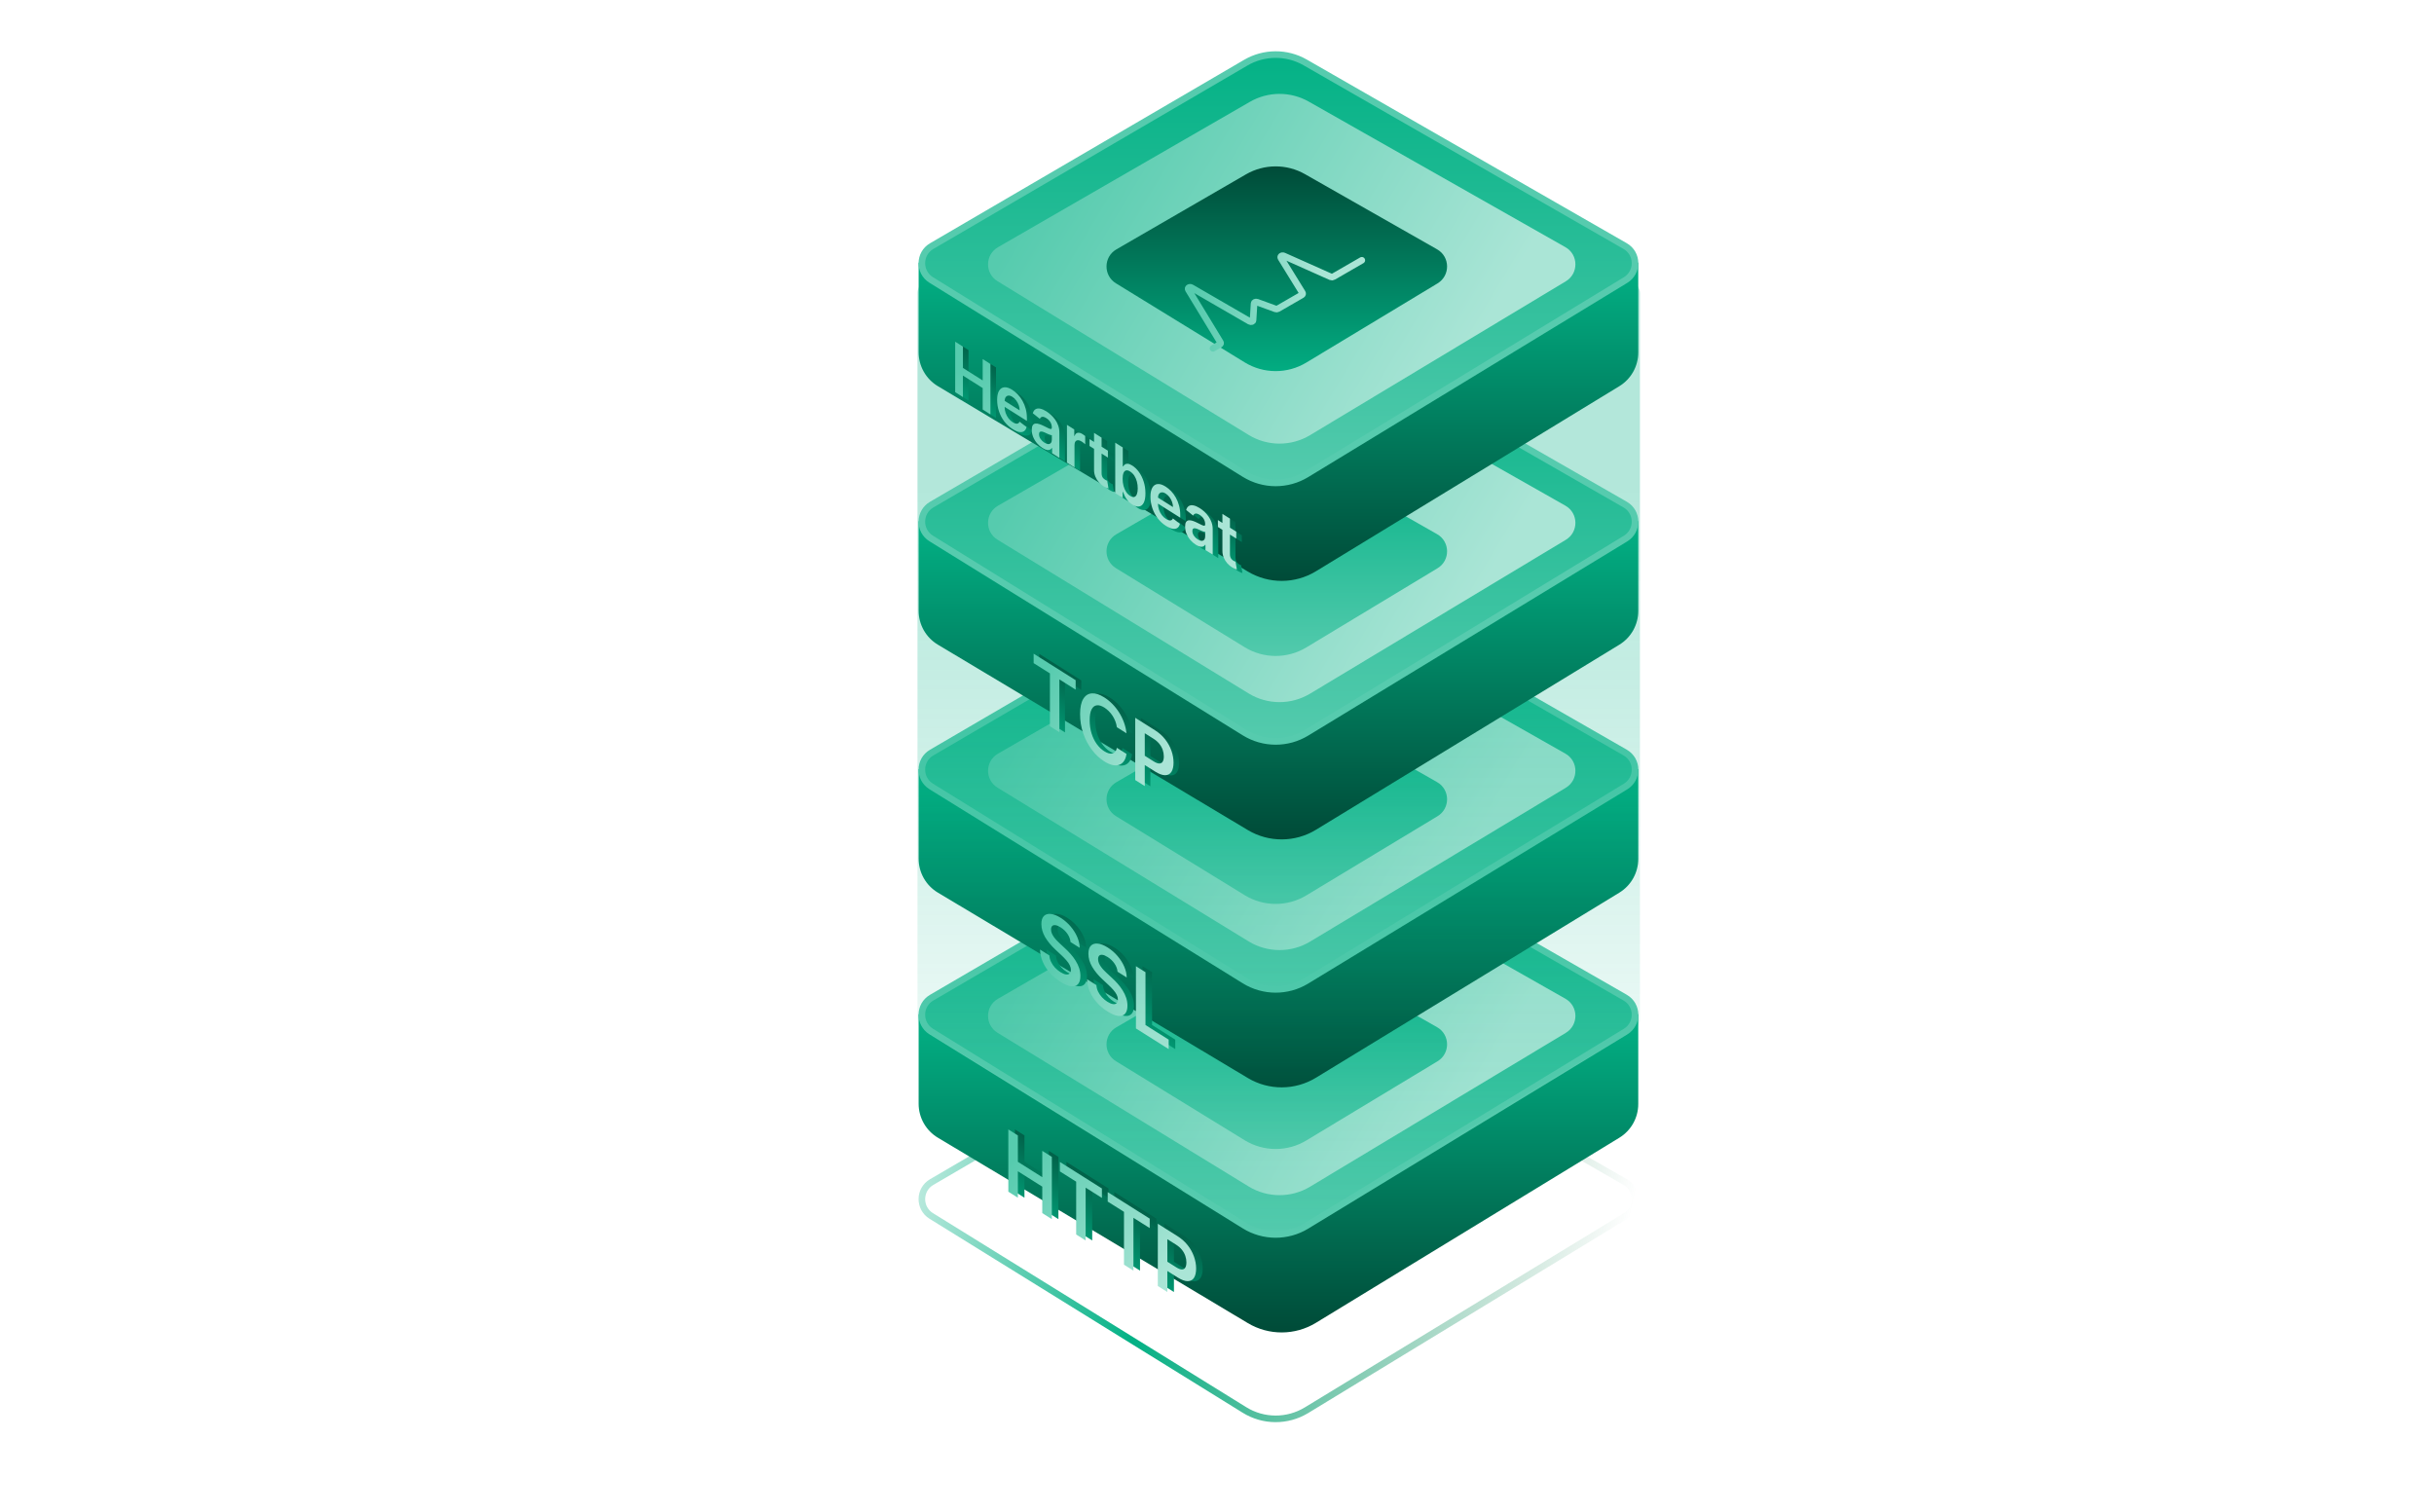 <svg width="644" height="400" viewBox="0 0 644 400" fill="none" xmlns="http://www.w3.org/2000/svg">
<path d="M329.619 264.217L246.504 312.759C243.1 314.746 243.037 319.642 246.387 321.717L329.273 373.058C334.295 376.169 340.64 376.194 345.686 373.122L430.095 321.739C433.491 319.671 433.427 314.719 429.979 312.74L345.335 264.158C340.464 261.362 334.469 261.385 329.619 264.217Z" stroke="url(#paint0_linear_230_10881)" stroke-width="1.743"/>
<path d="M243.056 292.044V268.351H433.458V292.104C433.458 295.75 431.56 299.132 428.448 301.03L348.18 349.995C342.655 353.366 335.716 353.396 330.161 350.074L248.144 301.017C244.988 299.129 243.056 295.722 243.056 292.044Z" fill="url(#paint1_linear_230_10881)"/>
<path d="M329.619 215.426L246.504 263.968C243.1 265.956 243.037 270.851 246.387 272.926L329.273 324.268C334.295 327.378 340.64 327.403 345.686 324.331L430.095 272.948C433.491 270.88 433.427 265.928 429.979 263.949L345.335 215.367C340.464 212.571 334.469 212.594 329.619 215.426Z" fill="url(#paint2_linear_230_10881)" stroke="#56CBAE" stroke-width="1.743"/>
<path d="M330.704 225.788L264.041 264.263C260.607 266.245 260.543 271.179 263.925 273.249L330.358 313.915C335.346 316.969 341.619 316.993 346.63 313.978L414.298 273.271C417.726 271.209 417.662 266.218 414.182 264.244L346.28 225.73C341.445 222.987 335.519 223.009 330.704 225.788Z" fill="url(#paint3_linear_230_10881)"/>
<g filter="url(#filter0_i_230_10881)">
<path d="M329.663 244.98L295.377 264.83C291.951 266.813 291.887 271.737 295.261 273.809L329.317 294.721C334.314 297.789 340.605 297.813 345.626 294.784L380.349 273.83C383.768 271.767 383.704 266.786 380.233 264.811L345.276 244.921C340.431 242.165 334.487 242.187 329.663 244.98Z" fill="url(#paint4_linear_230_10881)"/>
</g>
<g filter="url(#filter1_d_230_10881)">
<path d="M268.532 306.59V290.116L271.056 291.708V298.683L277.512 302.756V295.782L280.043 297.379V313.854L277.512 312.257V305.258L271.056 301.184V308.183L268.532 306.59ZM282.176 301.226V298.724L293.293 305.739V308.24L288.986 305.523V319.496L286.483 317.916V303.943L282.176 301.226ZM294.823 309.206V306.704L305.94 313.718V316.22L301.633 313.503V327.476L299.13 325.896V311.923L294.823 309.206ZM308.083 331.545V315.071L313.308 318.367C314.378 319.043 315.276 319.845 316.002 320.775C316.732 321.708 317.283 322.704 317.655 323.765C318.032 324.823 318.22 325.875 318.22 326.92C318.22 327.977 318.032 328.797 317.655 329.38C317.279 329.963 316.723 330.258 315.988 330.267C315.254 330.27 314.349 329.932 313.274 329.254L309.811 327.069V324.615L312.934 326.586C313.56 326.981 314.072 327.175 314.471 327.17C314.87 327.164 315.165 326.996 315.356 326.666C315.551 326.338 315.648 325.882 315.648 325.298C315.648 324.713 315.551 324.137 315.356 323.569C315.165 323.004 314.868 322.47 314.464 321.969C314.065 321.465 313.551 321.014 312.92 320.616L310.607 319.157V333.138L308.083 331.545Z" fill="url(#paint5_linear_230_10881)"/>
</g>
<g filter="url(#filter2_d_230_10881)">
<path d="M266.789 306.59V290.116L269.313 291.708V298.683L275.77 302.756V295.782L278.301 297.379V313.854L275.77 312.257V305.258L269.313 301.184V308.183L266.789 306.59ZM280.433 301.226V298.724L291.55 305.739V308.24L287.244 305.523V319.496L284.74 317.916V303.943L280.433 301.226ZM293.081 309.206V306.704L304.197 313.718V316.22L299.891 313.503V327.476L297.387 325.896V311.923L293.081 309.206ZM306.34 331.545V315.071L311.565 318.367C312.636 319.043 313.534 319.845 314.259 320.775C314.99 321.708 315.541 322.704 315.913 323.765C316.289 324.823 316.477 325.875 316.477 326.92C316.477 327.977 316.289 328.797 315.913 329.38C315.536 329.963 314.981 330.258 314.246 330.267C313.511 330.27 312.606 329.932 311.531 329.254L308.068 327.069V324.615L311.191 326.586C311.817 326.981 312.33 327.175 312.729 327.17C313.128 327.164 313.423 326.996 313.613 326.666C313.808 326.338 313.906 325.882 313.906 325.298C313.906 324.713 313.808 324.137 313.613 323.569C313.423 323.004 313.126 322.47 312.722 321.969C312.323 321.465 311.808 321.014 311.178 320.616L308.864 319.157V333.138L306.34 331.545Z" fill="url(#paint6_linear_230_10881)"/>
</g>
<path d="M243.056 227.199V203.506H433.458V227.259C433.458 230.905 431.56 234.287 428.448 236.185L348.18 285.15C342.655 288.521 335.716 288.551 330.161 285.229L248.144 236.172C244.988 234.284 243.056 230.877 243.056 227.199Z" fill="url(#paint7_linear_230_10881)"/>
<path d="M329.619 150.582L246.504 199.124C243.1 201.111 243.037 206.006 246.387 208.082L329.273 259.423C334.295 262.534 340.64 262.559 345.686 259.487L430.095 208.104C433.491 206.036 433.427 201.084 429.979 199.104L345.335 150.523C340.464 147.727 334.469 147.749 329.619 150.582Z" fill="url(#paint8_linear_230_10881)" stroke="#56CBAE" stroke-width="1.743"/>
<path d="M330.704 160.943L264.041 199.418C260.607 201.4 260.543 206.334 263.925 208.404L330.358 249.07C335.346 252.124 341.619 252.148 346.63 249.133L414.298 208.426C417.726 206.364 417.662 201.373 414.182 199.399L346.28 160.885C341.445 158.142 335.519 158.164 330.704 160.943Z" fill="url(#paint9_linear_230_10881)"/>
<g filter="url(#filter3_i_230_10881)">
<path d="M329.663 180.135L295.377 199.985C291.951 201.968 291.887 206.892 295.261 208.964L329.317 229.876C334.314 232.944 340.605 232.968 345.626 229.939L380.349 208.985C383.768 206.922 383.704 201.941 380.233 199.966L345.276 180.076C340.431 177.32 334.487 177.342 329.663 180.135Z" fill="url(#paint10_linear_230_10881)"/>
</g>
<g filter="url(#filter4_d_230_10881)">
<path d="M284.985 240.532C284.921 239.789 284.654 239.074 284.182 238.385C283.715 237.698 283.107 237.119 282.359 236.647C281.833 236.315 281.381 236.124 281.005 236.074C280.628 236.024 280.34 236.097 280.141 236.293C279.941 236.489 279.839 236.792 279.835 237.202C279.835 237.545 279.9 237.885 280.032 238.22C280.168 238.557 280.352 238.888 280.583 239.211C280.814 239.528 281.071 239.835 281.352 240.13C281.633 240.426 281.916 240.704 282.202 240.964L283.508 242.175C284.035 242.652 284.54 243.166 285.026 243.719C285.515 244.275 285.953 244.862 286.339 245.481C286.729 246.102 287.037 246.75 287.264 247.424C287.491 248.098 287.604 248.792 287.604 249.505C287.604 250.47 287.395 251.189 286.978 251.66C286.561 252.126 285.958 252.317 285.168 252.232C284.384 252.144 283.434 251.749 282.318 251.045C281.234 250.361 280.293 249.568 279.494 248.668C278.701 247.77 278.079 246.799 277.63 245.754C277.186 244.712 276.946 243.633 276.909 242.516L279.392 244.083C279.429 244.679 279.578 245.251 279.841 245.798C280.105 246.345 280.447 246.845 280.869 247.299C281.295 247.755 281.771 248.15 282.297 248.482C282.846 248.828 283.327 249.035 283.74 249.102C284.157 249.167 284.484 249.099 284.719 248.9C284.955 248.695 285.075 248.357 285.08 247.888C285.075 247.456 284.969 247.035 284.76 246.625C284.552 246.209 284.259 245.788 283.883 245.363C283.511 244.935 283.075 244.489 282.576 244.024L280.991 242.541C279.844 241.469 278.937 240.368 278.27 239.24C277.608 238.108 277.277 236.953 277.277 235.773C277.277 234.803 277.499 234.093 277.943 233.644C278.392 233.198 279.002 233.017 279.773 233.101C280.544 233.18 281.418 233.527 282.393 234.142C283.381 234.766 284.248 235.517 284.992 236.394C285.74 237.268 286.327 238.199 286.754 239.187C287.18 240.169 287.4 241.128 287.414 242.065L284.985 240.532ZM297.426 248.382C297.363 247.64 297.095 246.924 296.623 246.235C296.156 245.548 295.549 244.969 294.8 244.497C294.274 244.165 293.823 243.974 293.446 243.924C293.07 243.874 292.782 243.947 292.582 244.143C292.383 244.339 292.281 244.642 292.276 245.052C292.276 245.395 292.342 245.735 292.473 246.07C292.61 246.407 292.793 246.738 293.025 247.061C293.256 247.378 293.512 247.685 293.793 247.98C294.075 248.276 294.358 248.554 294.644 248.814L295.95 250.025C296.476 250.502 296.982 251.016 297.467 251.569C297.957 252.125 298.395 252.712 298.78 253.331C299.17 253.952 299.479 254.6 299.705 255.274C299.932 255.948 300.046 256.642 300.046 257.355C300.046 258.32 299.837 259.039 299.42 259.51C299.002 259.976 298.399 260.167 297.61 260.082C296.825 259.994 295.875 259.599 294.759 258.895C293.675 258.211 292.734 257.418 291.936 256.518C291.142 255.62 290.521 254.649 290.072 253.604C289.627 252.562 289.387 251.483 289.351 250.366L291.834 251.933C291.87 252.529 292.02 253.101 292.283 253.648C292.546 254.195 292.888 254.695 293.31 255.149C293.737 255.605 294.213 256 294.739 256.332C295.288 256.678 295.769 256.885 296.181 256.952C296.599 257.017 296.925 256.949 297.161 256.75C297.397 256.545 297.517 256.207 297.522 255.738C297.517 255.306 297.41 254.885 297.202 254.475C296.993 254.059 296.701 253.638 296.324 253.213C295.952 252.785 295.517 252.339 295.018 251.874L293.433 250.391C292.285 249.319 291.378 248.218 290.711 247.09C290.049 245.958 289.718 244.803 289.718 243.623C289.718 242.653 289.94 241.943 290.385 241.494C290.834 241.048 291.444 240.867 292.215 240.951C292.986 241.03 293.859 241.377 294.834 241.992C295.823 242.616 296.689 243.367 297.433 244.244C298.181 245.118 298.769 246.049 299.195 247.037C299.621 248.019 299.841 248.978 299.855 249.915L297.426 248.382ZM302.296 263.4V246.926L304.82 248.518V262.491L310.956 266.363V268.865L302.296 263.4Z" fill="url(#paint11_linear_230_10881)"/>
</g>
<g filter="url(#filter5_d_230_10881)">
<path d="M283.242 240.532C283.179 239.789 282.911 239.074 282.439 238.385C281.972 237.698 281.365 237.119 280.616 236.647C280.09 236.315 279.639 236.124 279.262 236.074C278.886 236.024 278.598 236.097 278.398 236.293C278.199 236.489 278.097 236.792 278.092 237.202C278.092 237.545 278.158 237.885 278.289 238.22C278.426 238.557 278.609 238.888 278.841 239.211C279.072 239.528 279.328 239.835 279.609 240.13C279.89 240.426 280.174 240.704 280.46 240.964L281.766 242.175C282.292 242.652 282.798 243.166 283.283 243.719C283.773 244.275 284.211 244.862 284.596 245.481C284.986 246.102 285.295 246.75 285.521 247.424C285.748 248.098 285.862 248.792 285.862 249.505C285.862 250.47 285.653 251.189 285.236 251.66C284.818 252.126 284.215 252.317 283.426 252.232C282.641 252.144 281.691 251.749 280.575 251.045C279.491 250.361 278.55 249.568 277.752 248.668C276.958 247.77 276.337 246.799 275.888 245.754C275.443 244.712 275.203 243.633 275.167 242.516L277.65 244.083C277.686 244.679 277.836 245.251 278.099 245.798C278.362 246.345 278.704 246.845 279.126 247.299C279.553 247.755 280.029 248.15 280.555 248.482C281.104 248.828 281.585 249.035 281.997 249.102C282.415 249.167 282.741 249.099 282.977 248.9C283.213 248.695 283.333 248.357 283.337 247.888C283.333 247.456 283.226 247.035 283.018 246.625C282.809 246.209 282.517 245.788 282.14 245.363C281.768 244.935 281.333 244.489 280.834 244.024L279.249 242.541C278.101 241.469 277.194 240.368 276.527 239.24C275.865 238.108 275.534 236.953 275.534 235.773C275.534 234.803 275.756 234.093 276.201 233.644C276.65 233.198 277.26 233.017 278.031 233.101C278.802 233.18 279.675 233.527 280.65 234.142C281.639 234.766 282.505 235.517 283.249 236.394C283.997 237.268 284.585 238.199 285.011 239.187C285.437 240.169 285.657 241.128 285.671 242.065L283.242 240.532ZM295.684 248.382C295.62 247.64 295.353 246.924 294.881 246.235C294.414 245.548 293.806 244.969 293.058 244.497C292.532 244.165 292.08 243.974 291.704 243.924C291.327 243.874 291.039 243.947 290.84 244.143C290.64 244.339 290.538 244.642 290.534 245.052C290.534 245.395 290.599 245.735 290.731 246.07C290.867 246.407 291.051 246.738 291.282 247.061C291.513 247.378 291.77 247.685 292.051 247.98C292.332 248.276 292.615 248.554 292.901 248.814L294.207 250.025C294.734 250.502 295.239 251.016 295.725 251.569C296.214 252.125 296.652 252.712 297.038 253.331C297.428 253.952 297.736 254.6 297.963 255.274C298.19 255.948 298.303 256.642 298.303 257.355C298.303 258.32 298.094 259.039 297.677 259.51C297.26 259.976 296.657 260.167 295.867 260.082C295.083 259.994 294.133 259.599 293.017 258.895C291.933 258.211 290.992 257.418 290.194 256.518C289.4 255.62 288.778 254.649 288.329 253.604C287.885 252.562 287.645 251.483 287.608 250.366L290.091 251.933C290.128 252.529 290.277 253.101 290.54 253.648C290.804 254.195 291.146 254.695 291.568 255.149C291.994 255.605 292.47 256 292.996 256.332C293.545 256.678 294.026 256.885 294.439 256.952C294.856 257.017 295.183 256.949 295.418 256.75C295.654 256.545 295.774 256.207 295.779 255.738C295.774 255.306 295.668 254.885 295.459 254.475C295.251 254.059 294.958 253.638 294.582 253.213C294.21 252.785 293.774 252.339 293.275 251.874L291.69 250.391C290.543 249.319 289.636 248.218 288.969 247.09C288.307 245.958 287.976 244.803 287.976 243.623C287.976 242.653 288.198 241.943 288.642 241.494C289.091 241.048 289.701 240.867 290.472 240.951C291.243 241.03 292.117 241.377 293.092 241.992C294.08 242.616 294.947 243.367 295.691 244.244C296.439 245.118 297.026 246.049 297.453 247.037C297.879 248.019 298.099 248.978 298.113 249.915L295.684 248.382ZM300.553 263.4V246.926L303.077 248.518V262.491L309.214 266.363V268.865L300.553 263.4Z" fill="url(#paint12_linear_230_10881)"/>
</g>
<path d="M242.754 269.837V77.519C242.754 75.105 245.379 73.607 247.457 74.834L337.906 128.246C338.895 128.83 340.124 128.823 341.107 128.229L429.17 74.922C431.248 73.664 433.903 75.16 433.903 77.589V269.816C433.903 270.916 433.323 271.934 432.378 272.496L338.805 328.134C337.813 328.724 336.576 328.717 335.59 328.117L244.25 272.501C243.321 271.935 242.754 270.925 242.754 269.837Z" fill="url(#paint13_linear_230_10881)"/>
<path d="M243.056 161.595V137.901H433.458V161.655C433.458 165.3 431.56 168.682 428.448 170.58L348.181 219.545C342.655 222.916 335.716 222.946 330.161 219.624L248.144 170.567C244.988 168.679 243.056 165.272 243.056 161.595Z" fill="url(#paint14_linear_230_10881)"/>
<path d="M329.619 84.977L246.504 133.519C243.101 135.507 243.037 140.402 246.387 142.477L329.273 193.819C334.296 196.929 340.64 196.954 345.686 193.882L430.095 142.499C433.491 140.431 433.428 135.479 429.979 133.5L345.335 84.918C340.464 82.122 334.469 82.145 329.619 84.977Z" fill="url(#paint15_linear_230_10881)" stroke="#56CBAE" stroke-width="1.743"/>
<path d="M330.704 95.338L264.041 133.813C260.607 135.795 260.543 140.729 263.925 142.799L330.358 183.466C335.346 186.519 341.619 186.543 346.63 183.528L414.298 142.821C417.726 140.759 417.662 135.768 414.182 133.794L346.28 95.28C341.445 92.537 335.519 92.559 330.704 95.338Z" fill="url(#paint16_linear_230_10881)"/>
<g filter="url(#filter6_i_230_10881)">
<path d="M329.663 114.531L295.377 134.38C291.951 136.364 291.887 141.288 295.261 143.359L329.317 164.271C334.314 167.339 340.606 167.364 345.626 164.334L380.349 143.381C383.768 141.317 383.704 136.337 380.233 134.361L345.276 114.472C340.431 111.715 334.487 111.738 329.663 114.531Z" fill="url(#paint17_linear_230_10881)"/>
</g>
<g filter="url(#filter7_d_230_10881)">
<path d="M274.97 166.8V164.298L286.086 171.312V173.814L281.78 171.096V185.069L279.276 183.49V169.517L274.97 166.8ZM299.538 185.358L296.994 183.753C296.921 183.213 296.787 182.692 296.592 182.188C296.397 181.679 296.154 181.199 295.864 180.747C295.574 180.296 295.243 179.886 294.871 179.517C294.504 179.146 294.107 178.826 293.68 178.557C292.923 178.079 292.252 177.881 291.667 177.962C291.081 178.038 290.623 178.403 290.292 179.058C289.961 179.707 289.796 180.651 289.796 181.89C289.796 183.15 289.961 184.316 290.292 185.389C290.628 186.459 291.086 187.396 291.667 188.202C292.252 189.006 292.921 189.645 293.674 190.12C294.091 190.384 294.481 190.565 294.844 190.666C295.211 190.763 295.54 190.775 295.83 190.701C296.125 190.629 296.372 190.469 296.572 190.219C296.776 189.973 296.916 189.633 296.994 189.199L299.538 190.82C299.443 191.543 299.236 192.147 298.919 192.634C298.606 193.123 298.195 193.47 297.687 193.675C297.179 193.874 296.585 193.907 295.905 193.773C295.225 193.633 294.47 193.301 293.64 192.778C292.415 192.005 291.322 190.98 290.36 189.703C289.399 188.426 288.641 186.98 288.088 185.365C287.535 183.751 287.258 182.058 287.258 180.289C287.258 178.514 287.537 177.172 288.095 176.264C288.653 175.35 289.412 174.861 290.374 174.798C291.335 174.734 292.424 175.086 293.64 175.852C294.415 176.342 295.136 176.926 295.803 177.604C296.47 178.282 297.064 179.035 297.585 179.863C298.107 180.685 298.536 181.561 298.871 182.492C299.211 183.42 299.434 184.375 299.538 185.358ZM301.849 197.732V181.258L307.074 184.554C308.145 185.23 309.043 186.032 309.768 186.962C310.499 187.895 311.05 188.891 311.422 189.952C311.798 191.01 311.986 192.062 311.986 193.108C311.986 194.164 311.798 194.984 311.422 195.567C311.045 196.15 310.49 196.446 309.755 196.454C309.02 196.457 308.115 196.119 307.04 195.441L303.577 193.256V190.803L306.7 192.773C307.326 193.168 307.839 193.362 308.238 193.357C308.637 193.351 308.932 193.183 309.122 192.853C309.317 192.526 309.415 192.07 309.415 191.485C309.415 190.901 309.317 190.324 309.122 189.756C308.932 189.191 308.635 188.657 308.231 188.156C307.832 187.652 307.317 187.201 306.687 186.803L304.373 185.344V199.325L301.849 197.732Z" fill="url(#paint18_linear_230_10881)"/>
</g>
<g filter="url(#filter8_d_230_10881)">
<path d="M273.484 166.744V164.242L284.601 171.256V173.758L280.295 171.041V185.014L277.791 183.434V169.461L273.484 166.744ZM298.053 185.302L295.508 183.697C295.436 183.157 295.302 182.636 295.107 182.132C294.912 181.623 294.669 181.143 294.379 180.691C294.089 180.24 293.758 179.83 293.386 179.461C293.018 179.09 292.622 178.77 292.195 178.501C291.438 178.023 290.766 177.825 290.181 177.906C289.596 177.982 289.138 178.347 288.807 179.002C288.476 179.651 288.31 180.595 288.31 181.834C288.31 183.094 288.476 184.26 288.807 185.333C289.143 186.403 289.601 187.341 290.181 188.147C290.766 188.95 291.435 189.589 292.188 190.064C292.606 190.328 292.996 190.51 293.359 190.61C293.726 190.707 294.055 190.719 294.345 190.645C294.64 190.574 294.887 190.413 295.087 190.164C295.291 189.917 295.431 189.577 295.508 189.143L298.053 190.764C297.958 191.487 297.751 192.092 297.434 192.578C297.121 193.067 296.71 193.414 296.202 193.619C295.694 193.818 295.1 193.851 294.42 193.717C293.74 193.577 292.984 193.245 292.154 192.722C290.93 191.949 289.837 190.924 288.875 189.647C287.914 188.37 287.156 186.924 286.603 185.31C286.05 183.695 285.773 182.002 285.773 180.233C285.773 178.458 286.052 177.116 286.61 176.208C287.168 175.294 287.927 174.805 288.889 174.742C289.85 174.678 290.939 175.03 292.154 175.797C292.93 176.286 293.651 176.87 294.318 177.548C294.985 178.226 295.579 178.979 296.1 179.807C296.622 180.629 297.05 181.506 297.386 182.436C297.726 183.364 297.948 184.319 298.053 185.302ZM300.364 197.677V181.202L305.589 184.499C306.66 185.174 307.558 185.976 308.283 186.906C309.013 187.839 309.565 188.836 309.936 189.896C310.313 190.954 310.501 192.006 310.501 193.052C310.501 194.108 310.313 194.928 309.936 195.511C309.56 196.094 309.004 196.39 308.27 196.398C307.535 196.401 306.63 196.063 305.555 195.385L302.092 193.2V190.747L305.215 192.717C305.841 193.112 306.353 193.307 306.753 193.301C307.152 193.295 307.446 193.127 307.637 192.797C307.832 192.47 307.929 192.014 307.929 191.429C307.929 190.845 307.832 190.268 307.637 189.7C307.446 189.135 307.149 188.601 306.746 188.1C306.347 187.596 305.832 187.145 305.201 186.748L302.888 185.288V199.269L300.364 197.677Z" fill="url(#paint19_linear_230_10881)"/>
</g>
<path d="M243.056 93.197V69.503H433.458V93.257C433.458 96.902 431.56 100.284 428.448 102.182L348.181 151.148C342.655 154.518 335.716 154.549 330.161 151.226L248.144 102.17C244.988 100.282 243.056 96.875 243.056 93.197Z" fill="url(#paint20_linear_230_10881)"/>
<path d="M329.619 16.579L246.504 65.121C243.101 67.108 243.037 72.004 246.387 74.079L329.273 125.42C334.296 128.531 340.64 128.556 345.686 125.484L430.095 74.101C433.491 72.033 433.428 67.081 429.979 65.102L345.335 16.52C340.464 13.724 334.469 13.747 329.619 16.579Z" fill="url(#paint21_linear_230_10881)" stroke="#56CBAE" stroke-width="1.743"/>
<path d="M330.704 26.941L264.041 65.415C260.607 67.397 260.543 72.331 263.925 74.401L330.358 115.068C335.346 118.121 341.619 118.145 346.63 115.13L414.298 74.423C417.726 72.361 417.662 67.37 414.182 65.396L346.28 26.882C341.445 24.139 335.519 24.162 330.704 26.941Z" fill="url(#paint22_linear_230_10881)"/>
<path d="M329.663 46.133L295.377 65.983C291.951 67.966 291.887 72.89 295.261 74.962L329.317 95.874C334.314 98.942 340.606 98.966 345.626 95.936L380.349 74.983C383.768 72.92 383.704 67.939 380.233 65.964L345.276 46.074C340.431 43.318 334.487 43.34 329.663 46.133Z" fill="url(#paint23_linear_230_10881)"/>
<g filter="url(#filter9_d_230_10881)">
<path d="M320.952 85.188L322.76 84.144C322.962 84.028 323.025 83.812 322.911 83.624L314.407 69.64C314.154 69.225 314.753 68.857 315.231 69.133L330.653 78.062C331.018 78.273 331.513 78.109 331.534 77.77L331.812 73.318C331.831 73.019 332.226 72.845 332.586 72.976L337.51 74.774C337.701 74.844 337.919 74.83 338.078 74.738L344.461 71.052C344.665 70.935 344.727 70.719 344.611 70.53L338.905 61.278C338.665 60.89 339.182 60.522 339.666 60.738L352.126 66.292C352.325 66.381 352.565 66.374 352.738 66.274L355.049 64.94L360.317 61.898" stroke="url(#paint24_linear_230_10881)" stroke-width="1.743" stroke-linecap="round"/>
</g>
<g filter="url(#filter10_d_230_10881)">
<path d="M254.202 97.627V84.281L256.247 85.571V91.221L261.477 94.521V88.871L263.527 90.165V103.51L261.477 102.217V96.547L256.247 93.247V98.917L254.202 97.627ZM269.41 107.418C268.561 106.882 267.828 106.211 267.211 105.405C266.598 104.596 266.126 103.703 265.795 102.725C265.464 101.743 265.299 100.729 265.299 99.682C265.299 98.653 265.464 97.853 265.795 97.284C266.129 96.713 266.596 96.399 267.195 96.343C267.794 96.282 268.497 96.507 269.305 97.016C269.827 97.346 270.319 97.756 270.782 98.248C271.249 98.738 271.661 99.302 272.017 99.939C272.377 100.579 272.66 101.283 272.866 102.052C273.071 102.816 273.174 103.637 273.174 104.514V105.238L266.236 100.86V99.27L271.262 102.441C271.258 101.987 271.176 101.533 271.014 101.079C270.852 100.621 270.626 100.198 270.336 99.811C270.049 99.426 269.715 99.113 269.333 98.871C268.925 98.614 268.567 98.505 268.258 98.545C267.95 98.581 267.709 98.733 267.536 99.002C267.367 99.269 267.281 99.625 267.277 100.07V101.458C267.277 102.04 267.367 102.597 267.547 103.127C267.727 103.654 267.979 104.13 268.302 104.555C268.626 104.976 269.004 105.324 269.438 105.597C269.728 105.78 269.991 105.898 270.226 105.951C270.461 106 270.665 105.983 270.838 105.901C271.01 105.818 271.141 105.664 271.229 105.437L273.092 106.86C272.974 107.368 272.75 107.735 272.419 107.961C272.092 108.184 271.673 108.255 271.163 108.171C270.652 108.084 270.068 107.832 269.41 107.418ZM277.298 112.401C276.761 112.062 276.278 111.645 275.848 111.147C275.422 110.648 275.084 110.096 274.834 109.491C274.588 108.888 274.465 108.259 274.465 107.603C274.465 107.038 274.553 106.627 274.73 106.369C274.906 106.111 275.147 105.967 275.452 105.938C275.757 105.909 276.1 105.958 276.482 106.087C276.868 106.213 277.267 106.38 277.678 106.587C278.174 106.839 278.576 107.039 278.885 107.186C279.194 107.328 279.418 107.391 279.557 107.375C279.701 107.357 279.772 107.235 279.772 107.009V106.97C279.772 106.479 279.649 106.021 279.403 105.597C279.157 105.172 278.802 104.814 278.339 104.522C277.851 104.213 277.463 104.095 277.177 104.166C276.894 104.239 276.703 104.416 276.603 104.697L274.741 103.209C274.888 102.693 275.13 102.338 275.468 102.143C275.806 101.944 276.22 101.896 276.708 102C277.197 102.1 277.737 102.336 278.328 102.71C278.736 102.967 279.142 103.28 279.546 103.647C279.951 104.015 280.32 104.435 280.654 104.907C280.988 105.374 281.257 105.893 281.459 106.464C281.664 107.037 281.767 107.655 281.767 108.32V115.019L279.849 113.809V112.434L279.783 112.392C279.662 112.594 279.491 112.746 279.271 112.851C279.054 112.953 278.78 112.973 278.45 112.913C278.123 112.85 277.739 112.679 277.298 112.401ZM277.816 110.994C278.216 111.247 278.564 111.373 278.857 111.371C279.151 111.366 279.377 111.256 279.535 111.043C279.697 110.832 279.778 110.542 279.778 110.173V108.994C279.715 109.015 279.609 109.004 279.458 108.961C279.311 108.921 279.146 108.862 278.962 108.785C278.779 108.708 278.597 108.628 278.417 108.545C278.237 108.462 278.08 108.39 277.948 108.328C277.651 108.188 277.384 108.098 277.149 108.058C276.914 108.018 276.728 108.053 276.592 108.163C276.457 108.269 276.389 108.473 276.389 108.777C276.389 109.212 276.523 109.624 276.791 110.015C277.059 110.406 277.401 110.732 277.816 110.994ZM283.773 116.285V106.275L285.708 107.496V109.164L285.796 109.22C285.95 108.739 286.215 108.461 286.59 108.385C286.968 108.306 287.4 108.42 287.885 108.726C287.995 108.796 288.118 108.88 288.254 108.979C288.393 109.075 288.509 109.164 288.601 109.243V111.413C288.517 111.325 288.382 111.21 288.199 111.068C288.019 110.924 287.844 110.799 287.675 110.692C287.311 110.463 286.984 110.35 286.694 110.353C286.408 110.355 286.182 110.467 286.016 110.688C285.851 110.91 285.768 111.233 285.768 111.659V117.543L283.773 116.285ZM294.608 113.112V114.936L289.742 111.866V110.041L294.608 113.112ZM290.943 108.401L292.938 109.66V119.057C292.938 119.374 292.979 119.643 293.06 119.863C293.144 120.081 293.254 120.264 293.39 120.41C293.526 120.557 293.677 120.682 293.842 120.787C293.967 120.866 294.081 120.927 294.184 120.97C294.29 121.015 294.371 121.047 294.426 121.064L294.762 123.12C294.656 123.097 294.503 123.048 294.305 122.975C294.11 122.904 293.871 122.784 293.589 122.614C293.089 122.316 292.639 121.943 292.238 121.495C291.838 121.043 291.52 120.534 291.285 119.968C291.053 119.405 290.94 118.812 290.943 118.189V108.401ZM296.547 124.344V110.998L298.542 112.257V117.249L298.624 117.301C298.727 117.122 298.872 116.956 299.06 116.8C299.247 116.64 299.501 116.563 299.82 116.57C300.14 116.571 300.548 116.729 301.044 117.042C301.698 117.454 302.287 118.024 302.813 118.751C303.342 119.476 303.761 120.32 304.069 121.284C304.382 122.245 304.538 123.282 304.538 124.394C304.538 125.493 304.385 126.331 304.08 126.908C303.775 127.484 303.36 127.809 302.835 127.881C302.309 127.954 301.714 127.78 301.049 127.361C300.564 127.055 300.162 126.705 299.842 126.312C299.523 125.92 299.265 125.527 299.071 125.135C298.88 124.741 298.731 124.388 298.624 124.078L298.509 124.005V125.582L296.547 124.344ZM298.503 120.574C298.503 121.221 298.58 121.837 298.735 122.421C298.893 123.007 299.118 123.529 299.412 123.989C299.71 124.446 300.07 124.808 300.493 125.074C300.933 125.352 301.303 125.446 301.6 125.356C301.898 125.261 302.122 125.018 302.273 124.627C302.427 124.233 302.504 123.724 302.504 123.098C302.504 122.477 302.429 121.878 302.278 121.3C302.128 120.723 301.903 120.204 301.606 119.742C301.308 119.281 300.937 118.91 300.493 118.629C300.066 118.361 299.704 118.265 299.407 118.342C299.109 118.419 298.883 118.648 298.729 119.029C298.578 119.411 298.503 119.926 298.503 120.574ZM309.981 133.016C309.133 132.48 308.4 131.809 307.782 131.003C307.169 130.194 306.697 129.301 306.366 128.324C306.035 127.342 305.87 126.328 305.87 125.281C305.87 124.251 306.035 123.452 306.366 122.883C306.7 122.312 307.167 121.998 307.766 121.941C308.365 121.88 309.068 122.105 309.877 122.615C310.398 122.944 310.891 123.355 311.354 123.847C311.82 124.336 312.232 124.9 312.588 125.538C312.948 126.178 313.231 126.882 313.437 127.65C313.642 128.414 313.745 129.235 313.745 130.113V130.836L306.807 126.458V124.868L311.833 128.039C311.829 127.585 311.747 127.131 311.585 126.677C311.423 126.219 311.197 125.796 310.907 125.409C310.621 125.024 310.286 124.711 309.904 124.47C309.496 124.213 309.138 124.104 308.829 124.144C308.521 124.179 308.28 124.332 308.107 124.601C307.938 124.868 307.852 125.224 307.848 125.669V127.057C307.848 127.639 307.938 128.195 308.119 128.726C308.299 129.252 308.55 129.728 308.874 130.154C309.197 130.575 309.575 130.922 310.009 131.196C310.299 131.379 310.562 131.497 310.797 131.55C311.032 131.598 311.236 131.581 311.409 131.499C311.581 131.417 311.712 131.262 311.8 131.036L313.663 132.459C313.545 132.966 313.321 133.333 312.99 133.559C312.663 133.783 312.244 133.853 311.734 133.77C311.223 133.682 310.639 133.431 309.981 133.016ZM317.869 137.999C317.333 137.661 316.849 137.243 316.42 136.746C315.993 136.247 315.655 135.695 315.406 135.09C315.159 134.487 315.036 133.857 315.036 133.201C315.036 132.637 315.124 132.225 315.301 131.967C315.477 131.709 315.718 131.566 316.023 131.537C316.328 131.507 316.671 131.557 317.053 131.685C317.439 131.811 317.838 131.978 318.249 132.185C318.745 132.438 319.148 132.637 319.456 132.784C319.765 132.927 319.989 132.99 320.129 132.974C320.272 132.956 320.343 132.833 320.343 132.608V132.568C320.343 132.078 320.22 131.62 319.974 131.195C319.728 130.77 319.373 130.412 318.911 130.12C318.422 129.812 318.034 129.693 317.748 129.764C317.465 129.838 317.274 130.015 317.175 130.295L315.312 128.807C315.459 128.292 315.701 127.937 316.039 127.741C316.377 127.542 316.791 127.494 317.279 127.599C317.768 127.698 318.308 127.935 318.9 128.308C319.307 128.565 319.713 128.878 320.117 129.246C320.522 129.614 320.891 130.034 321.225 130.505C321.56 130.973 321.828 131.491 322.03 132.062C322.236 132.635 322.338 133.254 322.338 133.918V140.617L320.421 139.407V138.032L320.354 137.991C320.233 138.192 320.062 138.345 319.842 138.449C319.625 138.551 319.351 138.572 319.021 138.511C318.694 138.448 318.31 138.277 317.869 137.999ZM318.387 136.593C318.787 136.845 319.135 136.971 319.429 136.97C319.723 136.964 319.948 136.855 320.106 136.642C320.268 136.431 320.349 136.141 320.349 135.771V134.592C320.286 134.613 320.18 134.603 320.029 134.56C319.882 134.519 319.717 134.46 319.533 134.384C319.35 134.307 319.168 134.227 318.988 134.144C318.808 134.061 318.652 133.988 318.519 133.926C318.222 133.786 317.955 133.696 317.72 133.657C317.485 133.617 317.299 133.652 317.164 133.762C317.028 133.867 316.96 134.072 316.96 134.376C316.96 134.81 317.094 135.223 317.362 135.614C317.63 136.004 317.972 136.331 318.387 136.593ZM328.571 134.541V136.365L323.705 133.295V131.471L328.571 134.541ZM324.907 129.831L326.902 131.089V140.486C326.902 140.803 326.942 141.072 327.023 141.292C327.107 141.511 327.218 141.693 327.354 141.84C327.489 141.986 327.64 142.112 327.805 142.216C327.93 142.295 328.044 142.356 328.147 142.399C328.254 142.445 328.335 142.476 328.39 142.493L328.726 144.55C328.619 144.526 328.467 144.477 328.268 144.404C328.074 144.334 327.835 144.213 327.552 144.044C327.052 143.746 326.602 143.373 326.202 142.924C325.801 142.472 325.483 141.963 325.248 141.398C325.017 140.835 324.903 140.241 324.907 139.618V129.831Z" fill="url(#paint25_linear_230_10881)"/>
</g>
<g filter="url(#filter11_d_230_10881)">
<path d="M252.729 96.697V83.351L254.773 84.641V90.291L260.003 93.591V87.941L262.053 89.235V102.58L260.003 101.287V95.618L254.773 92.318V97.987L252.729 96.697ZM267.936 106.488C267.088 105.952 266.355 105.281 265.737 104.475C265.124 103.666 264.652 102.773 264.321 101.796C263.99 100.814 263.825 99.799 263.825 98.752C263.825 97.723 263.99 96.924 264.321 96.355C264.655 95.784 265.122 95.47 265.721 95.413C266.32 95.352 267.023 95.577 267.832 96.087C268.353 96.416 268.846 96.826 269.309 97.318C269.775 97.808 270.187 98.372 270.543 99.01C270.903 99.65 271.186 100.354 271.392 101.122C271.598 101.886 271.7 102.707 271.7 103.585V104.308L264.762 99.93V98.34L269.788 101.511C269.784 101.057 269.702 100.603 269.54 100.149C269.378 99.691 269.153 99.268 268.862 98.881C268.576 98.496 268.241 98.183 267.859 97.942C267.451 97.684 267.093 97.576 266.785 97.616C266.476 97.651 266.235 97.803 266.063 98.072C265.894 98.339 265.807 98.695 265.804 99.141V100.529C265.804 101.111 265.894 101.667 266.074 102.198C266.254 102.724 266.505 103.2 266.829 103.625C267.152 104.047 267.53 104.394 267.964 104.668C268.254 104.851 268.517 104.969 268.752 105.021C268.987 105.07 269.191 105.053 269.364 104.971C269.536 104.889 269.667 104.734 269.755 104.507L271.618 105.93C271.5 106.438 271.276 106.805 270.945 107.031C270.618 107.255 270.2 107.325 269.689 107.242C269.178 107.154 268.594 106.903 267.936 106.488ZM275.824 111.471C275.288 111.133 274.805 110.715 274.375 110.218C273.949 109.719 273.61 109.166 273.361 108.561C273.114 107.959 272.991 107.329 272.991 106.673C272.991 106.109 273.08 105.697 273.256 105.439C273.432 105.181 273.673 105.038 273.978 105.008C274.283 104.979 274.626 105.029 275.008 105.157C275.394 105.283 275.793 105.45 276.204 105.657C276.7 105.909 277.103 106.109 277.411 106.256C277.72 106.399 277.944 106.462 278.084 106.446C278.227 106.427 278.299 106.305 278.299 106.079V106.04C278.299 105.549 278.175 105.092 277.929 104.667C277.683 104.242 277.329 103.884 276.866 103.592C276.377 103.284 275.989 103.165 275.703 103.236C275.42 103.31 275.229 103.487 275.13 103.767L273.267 102.279C273.414 101.764 273.656 101.408 273.994 101.213C274.332 101.014 274.746 100.966 275.234 101.07C275.723 101.17 276.263 101.407 276.855 101.78C277.262 102.037 277.668 102.35 278.073 102.718C278.477 103.086 278.846 103.506 279.18 103.977C279.515 104.444 279.783 104.963 279.985 105.534C280.191 106.107 280.294 106.726 280.294 107.39V114.089L278.376 112.879V111.504L278.31 111.462C278.188 111.664 278.018 111.817 277.797 111.921C277.58 112.023 277.307 112.044 276.976 111.983C276.649 111.92 276.265 111.749 275.824 111.471ZM276.342 110.065C276.743 110.317 277.09 110.443 277.384 110.442C277.678 110.436 277.904 110.327 278.062 110.113C278.223 109.903 278.304 109.613 278.304 109.243V108.064C278.242 108.085 278.135 108.075 277.984 108.032C277.837 107.991 277.672 107.932 277.488 107.856C277.305 107.779 277.123 107.699 276.943 107.616C276.763 107.532 276.607 107.46 276.474 107.398C276.177 107.258 275.91 107.168 275.675 107.129C275.44 107.089 275.255 107.124 275.119 107.234C274.983 107.339 274.915 107.544 274.915 107.848C274.915 108.282 275.049 108.695 275.317 109.086C275.585 109.476 275.927 109.803 276.342 110.065ZM282.3 115.355V105.346L284.234 106.566V108.234L284.322 108.29C284.476 107.81 284.741 107.531 285.116 107.455C285.494 107.377 285.926 107.49 286.411 107.796C286.521 107.866 286.644 107.95 286.78 108.049C286.92 108.146 287.035 108.234 287.127 108.314V110.484C287.043 110.395 286.909 110.28 286.725 110.138C286.545 109.994 286.37 109.869 286.201 109.762C285.838 109.533 285.511 109.42 285.22 109.424C284.934 109.425 284.708 109.537 284.543 109.758C284.377 109.98 284.295 110.304 284.295 110.729V116.614L282.3 115.355ZM293.134 112.182V114.007L288.268 110.936V109.112L293.134 112.182ZM289.47 107.472L291.465 108.73V118.127C291.465 118.444 291.505 118.713 291.586 118.933C291.67 119.152 291.78 119.334 291.916 119.481C292.052 119.627 292.203 119.753 292.368 119.857C292.493 119.936 292.607 119.997 292.71 120.04C292.817 120.086 292.897 120.117 292.953 120.134L293.289 122.191C293.182 122.167 293.03 122.118 292.831 122.045C292.637 121.975 292.398 121.854 292.115 121.685C291.615 121.387 291.165 121.014 290.765 120.566C290.364 120.113 290.046 119.604 289.811 119.039C289.58 118.476 289.466 117.882 289.47 117.259V107.472ZM295.073 123.414V110.069L297.068 111.327V116.319L297.151 116.371C297.253 116.193 297.399 116.026 297.586 115.87C297.773 115.711 298.027 115.634 298.346 115.64C298.666 115.642 299.074 115.799 299.57 116.112C300.224 116.525 300.814 117.094 301.339 117.821C301.868 118.546 302.287 119.39 302.596 120.354C302.908 121.316 303.064 122.353 303.064 123.465C303.064 124.564 302.911 125.402 302.607 125.978C302.302 126.555 301.886 126.879 301.361 126.952C300.836 127.024 300.24 126.851 299.575 126.431C299.09 126.125 298.688 125.776 298.369 125.383C298.049 124.99 297.792 124.597 297.597 124.205C297.406 123.811 297.257 123.459 297.151 123.148L297.035 123.075V124.652L295.073 123.414ZM297.029 119.644C297.029 120.291 297.106 120.907 297.261 121.491C297.419 122.077 297.645 122.6 297.939 123.059C298.236 123.516 298.596 123.878 299.019 124.144C299.46 124.423 299.829 124.517 300.127 124.426C300.424 124.332 300.648 124.089 300.799 123.697C300.953 123.304 301.03 122.794 301.03 122.169C301.03 121.547 300.955 120.948 300.804 120.371C300.654 119.794 300.43 119.274 300.132 118.813C299.834 118.351 299.463 117.98 299.019 117.7C298.593 117.431 298.231 117.335 297.933 117.412C297.636 117.489 297.41 117.718 297.255 118.099C297.105 118.482 297.029 118.997 297.029 119.644ZM308.508 132.086C307.659 131.551 306.926 130.88 306.309 130.073C305.695 129.265 305.223 128.372 304.892 127.394C304.562 126.412 304.396 125.398 304.396 124.351C304.396 123.321 304.562 122.522 304.892 121.953C305.227 121.382 305.693 121.068 306.292 121.012C306.891 120.951 307.595 121.175 308.403 121.685C308.925 122.014 309.417 122.425 309.88 122.917C310.346 123.407 310.758 123.971 311.114 124.608C311.474 125.248 311.757 125.952 311.963 126.721C312.169 127.485 312.272 128.305 312.272 129.183V129.906L305.333 125.528V123.938L310.359 127.11C310.356 126.656 310.273 126.202 310.111 125.748C309.95 125.289 309.724 124.867 309.433 124.479C309.147 124.094 308.812 123.781 308.43 123.54C308.023 123.283 307.664 123.174 307.356 123.214C307.047 123.25 306.806 123.402 306.634 123.671C306.465 123.938 306.378 124.294 306.375 124.739V126.127C306.375 126.709 306.465 127.266 306.645 127.796C306.825 128.322 307.076 128.798 307.4 129.224C307.723 129.645 308.102 129.993 308.535 130.266C308.825 130.449 309.088 130.567 309.323 130.62C309.558 130.668 309.762 130.652 309.935 130.569C310.108 130.487 310.238 130.333 310.326 130.106L312.189 131.529C312.071 132.037 311.847 132.404 311.517 132.629C311.19 132.853 310.771 132.923 310.26 132.84C309.749 132.753 309.165 132.501 308.508 132.086ZM316.395 137.07C315.859 136.731 315.376 136.313 314.946 135.816C314.52 135.317 314.182 134.765 313.932 134.16C313.686 133.557 313.563 132.928 313.563 132.272C313.563 131.707 313.651 131.296 313.827 131.038C314.003 130.78 314.244 130.636 314.549 130.607C314.854 130.578 315.197 130.627 315.58 130.755C315.965 130.881 316.364 131.048 316.775 131.256C317.271 131.508 317.674 131.707 317.982 131.854C318.291 131.997 318.515 132.06 318.655 132.044C318.798 132.026 318.87 131.904 318.87 131.678V131.639C318.87 131.148 318.747 130.69 318.5 130.265C318.254 129.841 317.9 129.482 317.437 129.19C316.948 128.882 316.561 128.763 316.274 128.835C315.991 128.908 315.8 129.085 315.701 129.366L313.838 127.878C313.985 127.362 314.228 127.007 314.566 126.812C314.904 126.612 315.317 126.565 315.806 126.669C316.294 126.769 316.834 127.005 317.426 127.378C317.834 127.636 318.24 127.948 318.644 128.316C319.048 128.684 319.417 129.104 319.751 129.576C320.086 130.043 320.354 130.562 320.556 131.132C320.762 131.705 320.865 132.324 320.865 132.989V139.688L318.947 138.478V137.103L318.881 137.061C318.759 137.262 318.589 137.415 318.368 137.519C318.151 137.622 317.878 137.642 317.547 137.581C317.22 137.518 316.836 137.348 316.395 137.07ZM316.913 135.663C317.314 135.916 317.661 136.041 317.955 136.04C318.249 136.034 318.475 135.925 318.633 135.712C318.794 135.501 318.875 135.211 318.875 134.842V133.662C318.813 133.684 318.706 133.673 318.556 133.63C318.409 133.589 318.243 133.531 318.06 133.454C317.876 133.377 317.694 133.297 317.514 133.214C317.334 133.131 317.178 133.058 317.046 132.997C316.748 132.857 316.482 132.767 316.246 132.727C316.011 132.687 315.826 132.722 315.69 132.832C315.554 132.937 315.486 133.142 315.486 133.446C315.486 133.881 315.62 134.293 315.888 134.684C316.156 135.075 316.498 135.401 316.913 135.663ZM327.098 133.611V135.436L322.231 132.365V130.541L327.098 133.611ZM323.433 128.901L325.428 130.16V139.556C325.428 139.873 325.468 140.142 325.549 140.363C325.634 140.581 325.744 140.763 325.88 140.91C326.016 141.057 326.166 141.182 326.332 141.286C326.457 141.365 326.57 141.426 326.673 141.469C326.78 141.515 326.861 141.546 326.916 141.564L327.252 143.62C327.145 143.596 326.993 143.548 326.795 143.475C326.6 143.404 326.361 143.284 326.078 143.114C325.579 142.816 325.128 142.443 324.728 141.995C324.327 141.542 324.01 141.033 323.775 140.468C323.543 139.905 323.429 139.312 323.433 138.688V128.901Z" fill="url(#paint26_linear_230_10881)"/>
</g>
<defs>
<filter id="filter0_i_230_10881" x="292.768" y="242.87" width="90.107" height="61.139" filterUnits="userSpaceOnUse" color-interpolation-filters="sRGB">
<feFlood flood-opacity="0" result="BackgroundImageFix"/>
<feBlend mode="normal" in="SourceGraphic" in2="BackgroundImageFix" result="shape"/>
<feColorMatrix in="SourceAlpha" type="matrix" values="0 0 0 0 0 0 0 0 0 0 0 0 0 0 0 0 0 0 127 0" result="hardAlpha"/>
<feOffset dy="6.97"/>
<feGaussianBlur stdDeviation="3.485"/>
<feComposite in2="hardAlpha" operator="arithmetic" k2="-1" k3="1"/>
<feColorMatrix type="matrix" values="0 0 0 0 0 0 0 0 0 0 0 0 0 0 0 0 0 0 0.25 0"/>
<feBlend mode="normal" in2="shape" result="effect1_innerShadow_230_10881"/>
</filter>
<filter id="filter1_d_230_10881" x="258.948" y="289.244" width="68.856" height="66.993" filterUnits="userSpaceOnUse" color-interpolation-filters="sRGB">
<feFlood flood-opacity="0" result="BackgroundImageFix"/>
<feColorMatrix in="SourceAlpha" type="matrix" values="0 0 0 0 0 0 0 0 0 0 0 0 0 0 0 0 0 0 127 0" result="hardAlpha"/>
<feOffset dy="8.713"/>
<feGaussianBlur stdDeviation="4.792"/>
<feComposite in2="hardAlpha" operator="out"/>
<feColorMatrix type="matrix" values="0 0 0 0 0 0 0 0 0 0 0 0 0 0 0 0 0 0 0.4 0"/>
<feBlend mode="normal" in2="BackgroundImageFix" result="effect1_dropShadow_230_10881"/>
<feBlend mode="normal" in="SourceGraphic" in2="effect1_dropShadow_230_10881" result="shape"/>
</filter>
<filter id="filter2_d_230_10881" x="257.206" y="289.244" width="68.856" height="66.993" filterUnits="userSpaceOnUse" color-interpolation-filters="sRGB">
<feFlood flood-opacity="0" result="BackgroundImageFix"/>
<feColorMatrix in="SourceAlpha" type="matrix" values="0 0 0 0 0 0 0 0 0 0 0 0 0 0 0 0 0 0 127 0" result="hardAlpha"/>
<feOffset dy="8.713"/>
<feGaussianBlur stdDeviation="4.792"/>
<feComposite in2="hardAlpha" operator="out"/>
<feColorMatrix type="matrix" values="0 0 0 0 0 0 0 0 0 0 0 0 0 0 0 0 0 0 0.4 0"/>
<feBlend mode="normal" in2="BackgroundImageFix" result="effect1_dropShadow_230_10881"/>
<feBlend mode="normal" in="SourceGraphic" in2="effect1_dropShadow_230_10881" result="shape"/>
</filter>
<filter id="filter3_i_230_10881" x="292.768" y="178.025" width="90.107" height="61.139" filterUnits="userSpaceOnUse" color-interpolation-filters="sRGB">
<feFlood flood-opacity="0" result="BackgroundImageFix"/>
<feBlend mode="normal" in="SourceGraphic" in2="BackgroundImageFix" result="shape"/>
<feColorMatrix in="SourceAlpha" type="matrix" values="0 0 0 0 0 0 0 0 0 0 0 0 0 0 0 0 0 0 127 0" result="hardAlpha"/>
<feOffset dy="6.97"/>
<feGaussianBlur stdDeviation="3.485"/>
<feComposite in2="hardAlpha" operator="arithmetic" k2="-1" k3="1"/>
<feColorMatrix type="matrix" values="0 0 0 0 0 0 0 0 0 0 0 0 0 0 0 0 0 0 0.25 0"/>
<feBlend mode="normal" in2="shape" result="effect1_innerShadow_230_10881"/>
</filter>
<filter id="filter4_d_230_10881" x="267.325" y="229.811" width="53.215" height="57.599" filterUnits="userSpaceOnUse" color-interpolation-filters="sRGB">
<feFlood flood-opacity="0" result="BackgroundImageFix"/>
<feColorMatrix in="SourceAlpha" type="matrix" values="0 0 0 0 0 0 0 0 0 0 0 0 0 0 0 0 0 0 127 0" result="hardAlpha"/>
<feOffset dy="8.713"/>
<feGaussianBlur stdDeviation="4.792"/>
<feComposite in2="hardAlpha" operator="out"/>
<feColorMatrix type="matrix" values="0 0 0 0 0 0 0 0 0 0 0 0 0 0 0 0 0 0 0.4 0"/>
<feBlend mode="normal" in2="BackgroundImageFix" result="effect1_dropShadow_230_10881"/>
<feBlend mode="normal" in="SourceGraphic" in2="effect1_dropShadow_230_10881" result="shape"/>
</filter>
<filter id="filter5_d_230_10881" x="265.583" y="229.811" width="53.215" height="57.599" filterUnits="userSpaceOnUse" color-interpolation-filters="sRGB">
<feFlood flood-opacity="0" result="BackgroundImageFix"/>
<feColorMatrix in="SourceAlpha" type="matrix" values="0 0 0 0 0 0 0 0 0 0 0 0 0 0 0 0 0 0 127 0" result="hardAlpha"/>
<feOffset dy="8.713"/>
<feGaussianBlur stdDeviation="4.792"/>
<feComposite in2="hardAlpha" operator="out"/>
<feColorMatrix type="matrix" values="0 0 0 0 0 0 0 0 0 0 0 0 0 0 0 0 0 0 0.4 0"/>
<feBlend mode="normal" in2="BackgroundImageFix" result="effect1_dropShadow_230_10881"/>
<feBlend mode="normal" in="SourceGraphic" in2="effect1_dropShadow_230_10881" result="shape"/>
</filter>
<filter id="filter6_i_230_10881" x="292.768" y="112.42" width="90.107" height="61.139" filterUnits="userSpaceOnUse" color-interpolation-filters="sRGB">
<feFlood flood-opacity="0" result="BackgroundImageFix"/>
<feBlend mode="normal" in="SourceGraphic" in2="BackgroundImageFix" result="shape"/>
<feColorMatrix in="SourceAlpha" type="matrix" values="0 0 0 0 0 0 0 0 0 0 0 0 0 0 0 0 0 0 127 0" result="hardAlpha"/>
<feOffset dy="6.97"/>
<feGaussianBlur stdDeviation="3.485"/>
<feComposite in2="hardAlpha" operator="arithmetic" k2="-1" k3="1"/>
<feColorMatrix type="matrix" values="0 0 0 0 0 0 0 0 0 0 0 0 0 0 0 0 0 0 0.25 0"/>
<feBlend mode="normal" in2="shape" result="effect1_innerShadow_230_10881"/>
</filter>
<filter id="filter7_d_230_10881" x="265.386" y="163.201" width="56.184" height="59.449" filterUnits="userSpaceOnUse" color-interpolation-filters="sRGB">
<feFlood flood-opacity="0" result="BackgroundImageFix"/>
<feColorMatrix in="SourceAlpha" type="matrix" values="0 0 0 0 0 0 0 0 0 0 0 0 0 0 0 0 0 0 127 0" result="hardAlpha"/>
<feOffset dy="8.713"/>
<feGaussianBlur stdDeviation="4.792"/>
<feComposite in2="hardAlpha" operator="out"/>
<feColorMatrix type="matrix" values="0 0 0 0 0 0 0 0 0 0 0 0 0 0 0 0 0 0 0.4 0"/>
<feBlend mode="normal" in2="BackgroundImageFix" result="effect1_dropShadow_230_10881"/>
<feBlend mode="normal" in="SourceGraphic" in2="effect1_dropShadow_230_10881" result="shape"/>
</filter>
<filter id="filter8_d_230_10881" x="263.901" y="163.145" width="56.184" height="59.449" filterUnits="userSpaceOnUse" color-interpolation-filters="sRGB">
<feFlood flood-opacity="0" result="BackgroundImageFix"/>
<feColorMatrix in="SourceAlpha" type="matrix" values="0 0 0 0 0 0 0 0 0 0 0 0 0 0 0 0 0 0 127 0" result="hardAlpha"/>
<feOffset dy="8.713"/>
<feGaussianBlur stdDeviation="4.792"/>
<feComposite in2="hardAlpha" operator="out"/>
<feColorMatrix type="matrix" values="0 0 0 0 0 0 0 0 0 0 0 0 0 0 0 0 0 0 0.4 0"/>
<feBlend mode="normal" in2="BackgroundImageFix" result="effect1_dropShadow_230_10881"/>
<feBlend mode="normal" in="SourceGraphic" in2="effect1_dropShadow_230_10881" result="shape"/>
</filter>
<filter id="filter9_d_230_10881" x="306.397" y="59.916" width="61.863" height="39.967" filterUnits="userSpaceOnUse" color-interpolation-filters="sRGB">
<feFlood flood-opacity="0" result="BackgroundImageFix"/>
<feColorMatrix in="SourceAlpha" type="matrix" values="0 0 0 0 0 0 0 0 0 0 0 0 0 0 0 0 0 0 127 0" result="hardAlpha"/>
<feOffset dy="6.97"/>
<feGaussianBlur stdDeviation="3.485"/>
<feComposite in2="hardAlpha" operator="out"/>
<feColorMatrix type="matrix" values="0 0 0 0 0 0 0 0 0 0 0 0 0 0 0 0 0 0 0.25 0"/>
<feBlend mode="normal" in2="BackgroundImageFix" result="effect1_dropShadow_230_10881"/>
<feBlend mode="normal" in="SourceGraphic" in2="effect1_dropShadow_230_10881" result="shape"/>
</filter>
<filter id="filter10_d_230_10881" x="246.439" y="83.575" width="90.05" height="76.095" filterUnits="userSpaceOnUse" color-interpolation-filters="sRGB">
<feFlood flood-opacity="0" result="BackgroundImageFix"/>
<feColorMatrix in="SourceAlpha" type="matrix" values="0 0 0 0 0 0 0 0 0 0 0 0 0 0 0 0 0 0 127 0" result="hardAlpha"/>
<feOffset dy="7.058"/>
<feGaussianBlur stdDeviation="3.882"/>
<feComposite in2="hardAlpha" operator="out"/>
<feColorMatrix type="matrix" values="0 0 0 0 0 0 0 0 0 0 0 0 0 0 0 0 0 0 0.4 0"/>
<feBlend mode="normal" in2="BackgroundImageFix" result="effect1_dropShadow_230_10881"/>
<feBlend mode="normal" in="SourceGraphic" in2="effect1_dropShadow_230_10881" result="shape"/>
</filter>
<filter id="filter11_d_230_10881" x="244.965" y="82.645" width="90.05" height="76.095" filterUnits="userSpaceOnUse" color-interpolation-filters="sRGB">
<feFlood flood-opacity="0" result="BackgroundImageFix"/>
<feColorMatrix in="SourceAlpha" type="matrix" values="0 0 0 0 0 0 0 0 0 0 0 0 0 0 0 0 0 0 127 0" result="hardAlpha"/>
<feOffset dy="7.058"/>
<feGaussianBlur stdDeviation="3.882"/>
<feComposite in2="hardAlpha" operator="out"/>
<feColorMatrix type="matrix" values="0 0 0 0 0 0 0 0 0 0 0 0 0 0 0 0 0 0 0.4 0"/>
<feBlend mode="normal" in2="BackgroundImageFix" result="effect1_dropShadow_230_10881"/>
<feBlend mode="normal" in="SourceGraphic" in2="effect1_dropShadow_230_10881" result="shape"/>
</filter>
<linearGradient id="paint0_linear_230_10881" x1="247.46" y1="179.554" x2="452.892" y2="225.363" gradientUnits="userSpaceOnUse">
<stop stop-color="#02B185" stop-opacity="0"/>
<stop offset="0.423" stop-color="#02B185"/>
<stop offset="1" stop-color="#1C8553" stop-opacity="0"/>
</linearGradient>
<linearGradient id="paint1_linear_230_10881" x1="338.257" y1="268.351" x2="338.257" y2="355.477" gradientUnits="userSpaceOnUse">
<stop stop-color="#02B185"/>
<stop offset="1" stop-color="#004735"/>
</linearGradient>
<linearGradient id="paint2_linear_230_10881" x1="338.324" y1="210.847" x2="338.324" y2="329.339" gradientUnits="userSpaceOnUse">
<stop stop-color="#02B185"/>
<stop offset="1" stop-color="#56CBAE"/>
</linearGradient>
<linearGradient id="paint3_linear_230_10881" x1="279.585" y1="242.561" x2="381.35" y2="303.763" gradientUnits="userSpaceOnUse">
<stop stop-color="#56CBAE"/>
<stop offset="1" stop-color="#AAE5D6"/>
</linearGradient>
<linearGradient id="paint4_linear_230_10881" x1="337.888" y1="240.47" x2="337.888" y2="299.716" gradientUnits="userSpaceOnUse">
<stop stop-color="#02B185"/>
<stop offset="1" stop-color="#56CBAE"/>
</linearGradient>
<linearGradient id="paint5_linear_230_10881" x1="293.098" y1="297.09" x2="277.754" y2="321.409" gradientUnits="userSpaceOnUse">
<stop stop-color="#004735"/>
<stop offset="1" stop-color="#02B185"/>
</linearGradient>
<linearGradient id="paint6_linear_230_10881" x1="272.474" y1="292.584" x2="311.968" y2="325.549" gradientUnits="userSpaceOnUse">
<stop stop-color="#56CBAE"/>
<stop offset="1" stop-color="#AAE5D6"/>
</linearGradient>
<linearGradient id="paint7_linear_230_10881" x1="338.257" y1="203.506" x2="338.257" y2="290.632" gradientUnits="userSpaceOnUse">
<stop stop-color="#02B185"/>
<stop offset="1" stop-color="#004735"/>
</linearGradient>
<linearGradient id="paint8_linear_230_10881" x1="338.324" y1="146.003" x2="338.324" y2="264.494" gradientUnits="userSpaceOnUse">
<stop stop-color="#02B185"/>
<stop offset="1" stop-color="#56CBAE"/>
</linearGradient>
<linearGradient id="paint9_linear_230_10881" x1="279.585" y1="177.716" x2="381.35" y2="238.918" gradientUnits="userSpaceOnUse">
<stop stop-color="#56CBAE"/>
<stop offset="1" stop-color="#AAE5D6"/>
</linearGradient>
<linearGradient id="paint10_linear_230_10881" x1="337.888" y1="175.625" x2="337.888" y2="234.871" gradientUnits="userSpaceOnUse">
<stop stop-color="#02B185"/>
<stop offset="1" stop-color="#56CBAE"/>
</linearGradient>
<linearGradient id="paint11_linear_230_10881" x1="293.906" y1="233.107" x2="278.562" y2="257.425" gradientUnits="userSpaceOnUse">
<stop stop-color="#004735"/>
<stop offset="1" stop-color="#02B185"/>
</linearGradient>
<linearGradient id="paint12_linear_230_10881" x1="279.068" y1="232.251" x2="311.12" y2="248.227" gradientUnits="userSpaceOnUse">
<stop stop-color="#56CBAE"/>
<stop offset="1" stop-color="#AAE5D6"/>
</linearGradient>
<linearGradient id="paint13_linear_230_10881" x1="339.371" y1="130.445" x2="339.371" y2="329.093" gradientUnits="userSpaceOnUse">
<stop stop-color="#02B185" stop-opacity="0.3"/>
<stop offset="1" stop-color="#02B185" stop-opacity="0"/>
</linearGradient>
<linearGradient id="paint14_linear_230_10881" x1="338.257" y1="137.901" x2="338.257" y2="225.027" gradientUnits="userSpaceOnUse">
<stop stop-color="#02B185"/>
<stop offset="1" stop-color="#004735"/>
</linearGradient>
<linearGradient id="paint15_linear_230_10881" x1="338.324" y1="80.398" x2="338.324" y2="198.89" gradientUnits="userSpaceOnUse">
<stop stop-color="#02B185"/>
<stop offset="1" stop-color="#56CBAE"/>
</linearGradient>
<linearGradient id="paint16_linear_230_10881" x1="279.585" y1="112.111" x2="381.35" y2="173.313" gradientUnits="userSpaceOnUse">
<stop stop-color="#56CBAE"/>
<stop offset="1" stop-color="#AAE5D6"/>
</linearGradient>
<linearGradient id="paint17_linear_230_10881" x1="337.888" y1="110.021" x2="337.888" y2="169.266" gradientUnits="userSpaceOnUse">
<stop stop-color="#02B185"/>
<stop offset="1" stop-color="#56CBAE"/>
</linearGradient>
<linearGradient id="paint18_linear_230_10881" x1="293.506" y1="167.468" x2="278.162" y2="191.787" gradientUnits="userSpaceOnUse">
<stop stop-color="#004735"/>
<stop offset="1" stop-color="#02B185"/>
</linearGradient>
<linearGradient id="paint19_linear_230_10881" x1="278.012" y1="165.98" x2="311.752" y2="184.374" gradientUnits="userSpaceOnUse">
<stop stop-color="#56CBAE"/>
<stop offset="1" stop-color="#AAE5D6"/>
</linearGradient>
<linearGradient id="paint20_linear_230_10881" x1="338.257" y1="69.503" x2="338.257" y2="156.629" gradientUnits="userSpaceOnUse">
<stop stop-color="#02B185"/>
<stop offset="1" stop-color="#004735"/>
</linearGradient>
<linearGradient id="paint21_linear_230_10881" x1="338.324" y1="12" x2="338.324" y2="130.491" gradientUnits="userSpaceOnUse">
<stop stop-color="#02B185"/>
<stop offset="1" stop-color="#56CBAE"/>
</linearGradient>
<linearGradient id="paint22_linear_230_10881" x1="279.585" y1="43.713" x2="381.35" y2="104.915" gradientUnits="userSpaceOnUse">
<stop stop-color="#56CBAE"/>
<stop offset="1" stop-color="#AAE5D6"/>
</linearGradient>
<linearGradient id="paint23_linear_230_10881" x1="337.888" y1="41.623" x2="337.888" y2="100.869" gradientUnits="userSpaceOnUse">
<stop stop-color="#004735"/>
<stop offset="1" stop-color="#02B185"/>
</linearGradient>
<linearGradient id="paint24_linear_230_10881" x1="315.908" y1="71.379" x2="348.672" y2="72.177" gradientUnits="userSpaceOnUse">
<stop stop-color="#56CBAE"/>
<stop offset="1" stop-color="#AAE5D6"/>
</linearGradient>
<linearGradient id="paint25_linear_230_10881" x1="291.152" y1="99.94" x2="278.516" y2="119.967" gradientUnits="userSpaceOnUse">
<stop stop-color="#004735"/>
<stop offset="1" stop-color="#02B185"/>
</linearGradient>
<linearGradient id="paint26_linear_230_10881" x1="261.965" y1="87.624" x2="284.567" y2="144.804" gradientUnits="userSpaceOnUse">
<stop stop-color="#56CBAE"/>
<stop offset="1" stop-color="#AAE5D6"/>
</linearGradient>
</defs>
</svg>
